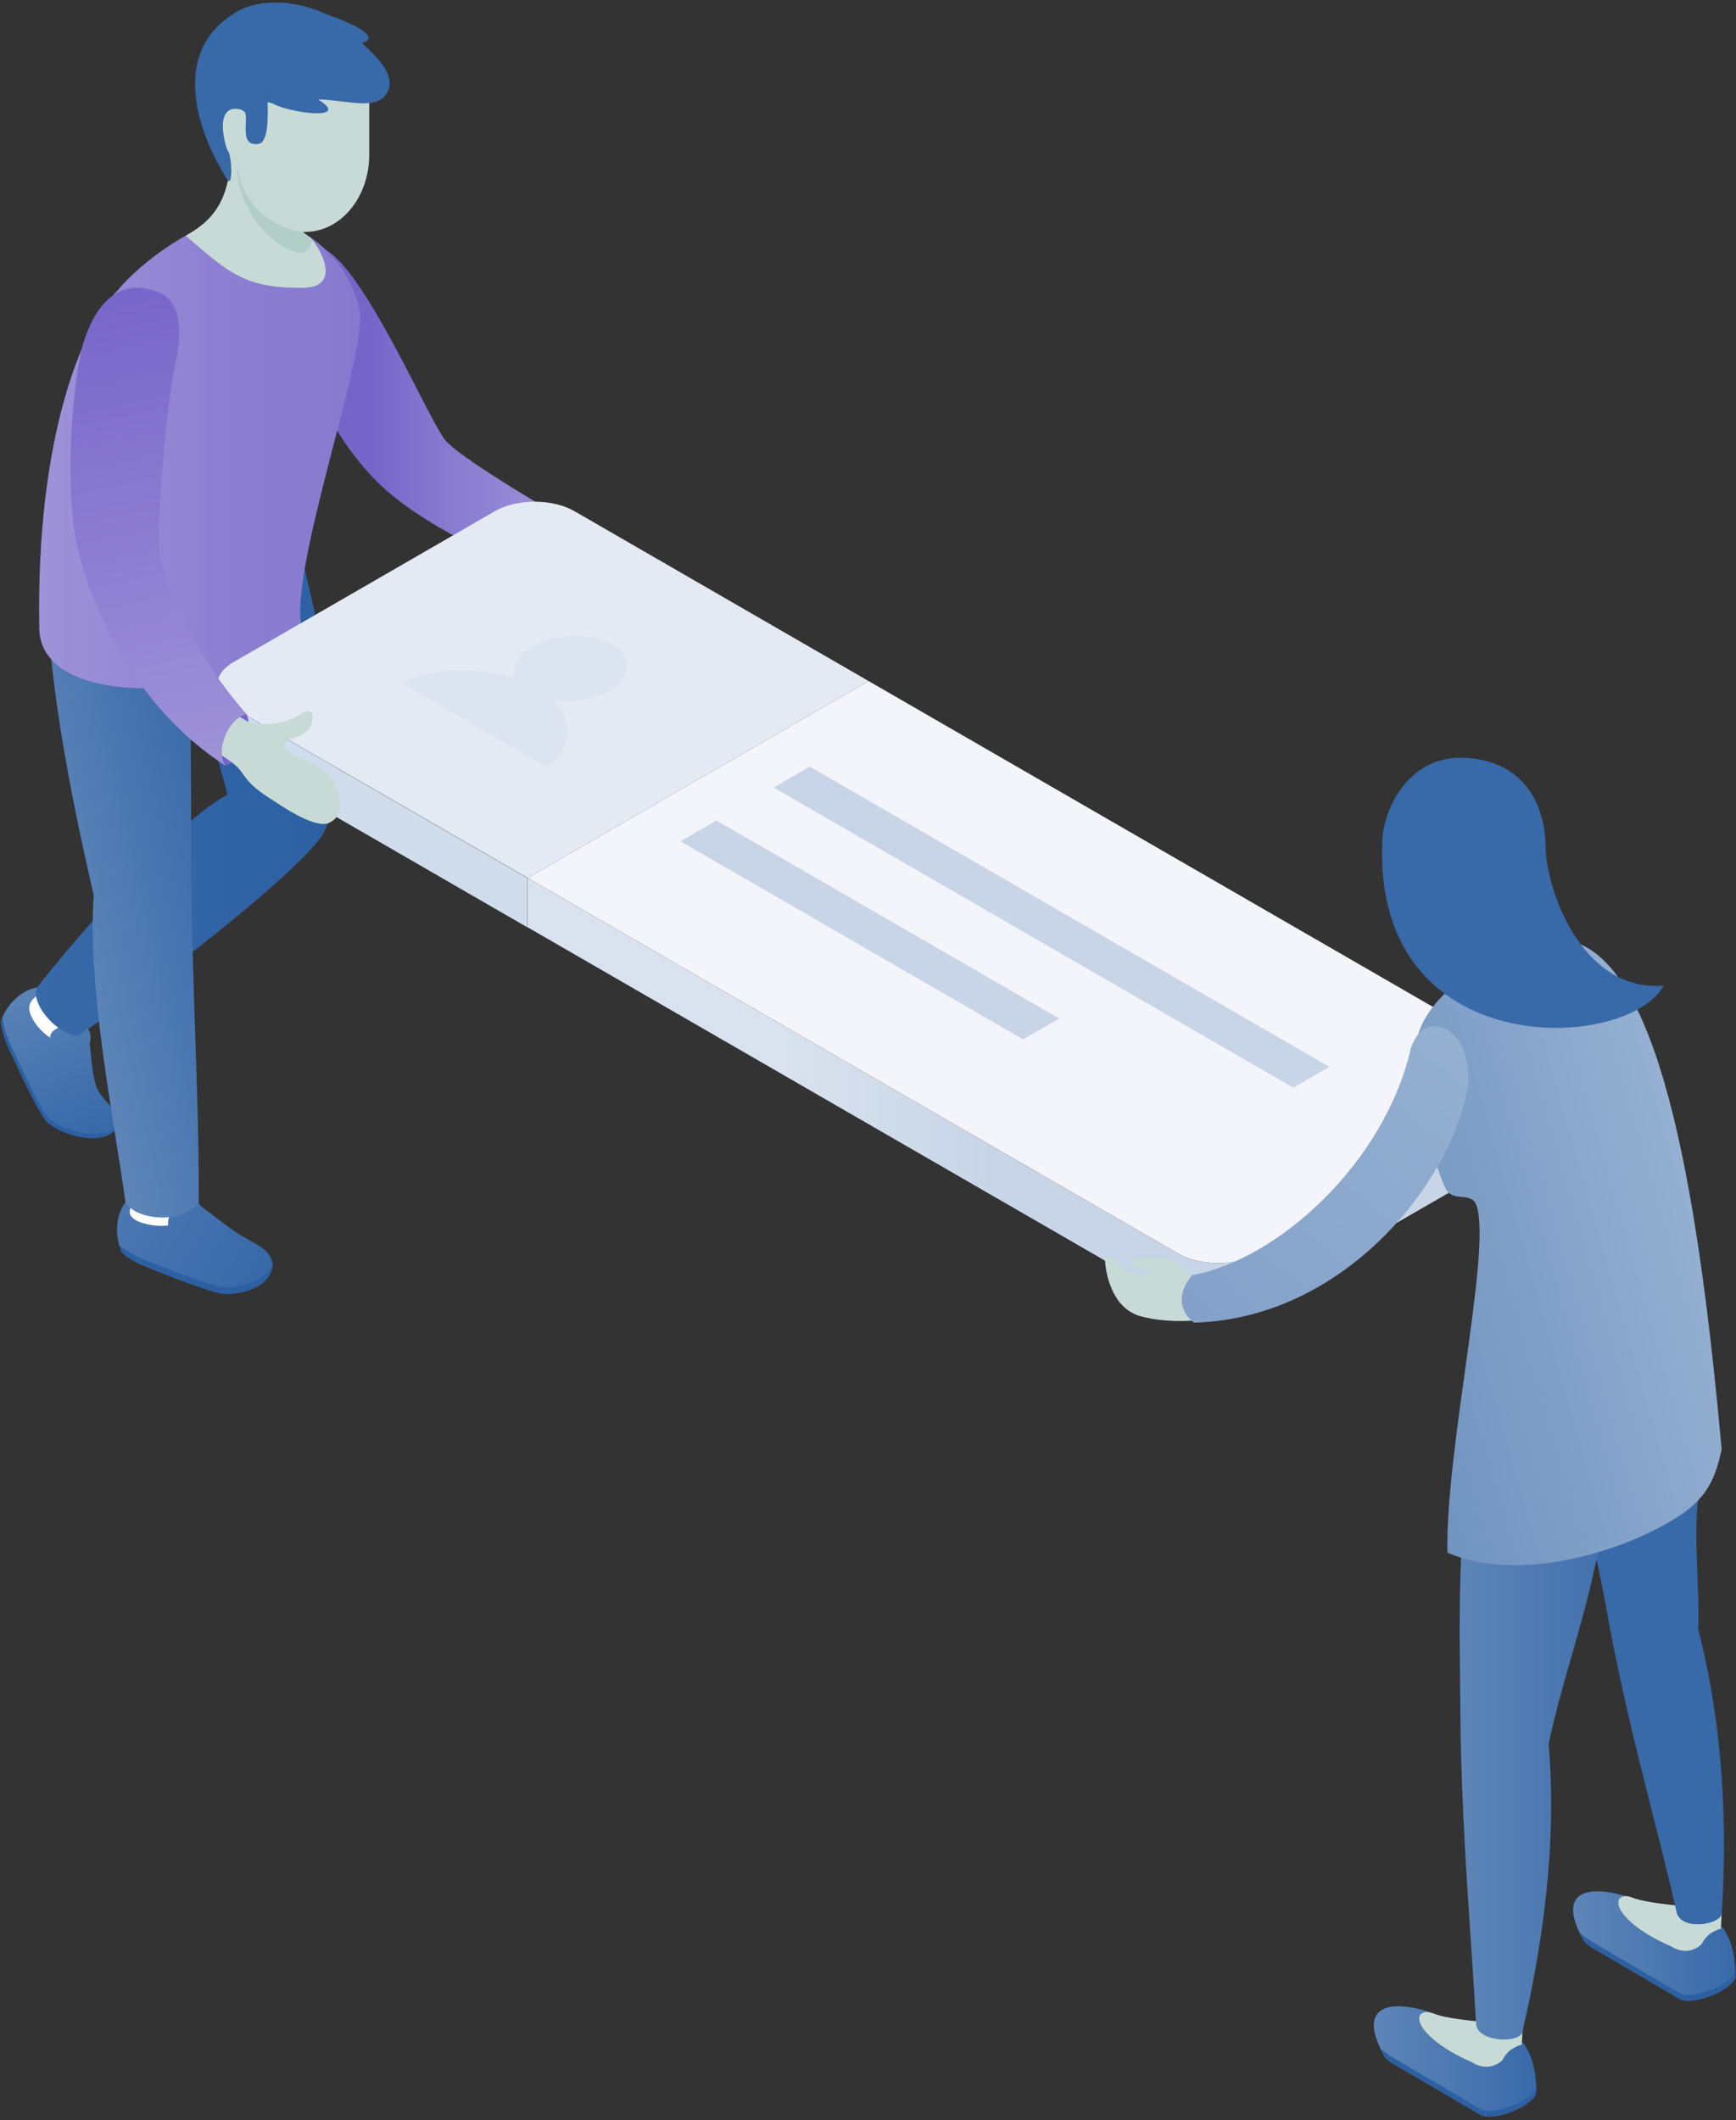 <svg width="249" height="304" viewBox="0 0 249 304" fill="none" xmlns="http://www.w3.org/2000/svg">
<rect x="0" y="0" width="249" height="304" fill="#333333" stroke="none"/>
<path d="M7.454 142.056C5.001 140.38 1.137 143.221 0.156 146.39C0.115 147.76 1.116 150.029 1.116 150.029C1.116 150.029 5.226 159.168 6.616 160.722C8.006 162.276 13.669 164.504 16.388 162.173C18.351 159.638 14.467 158.125 13.751 155.611C12.831 152.34 13.22 149.723 12.32 147.269C11.563 145.245 7.454 142.056 7.454 142.056Z" fill="url(#paint0_linear_4274_15962)"/>
<path d="M0.401 145.777C0.401 145.777 0.401 145.798 0.401 145.818C0.36 147.188 1.362 149.457 1.362 149.457C1.362 149.457 5.471 158.596 6.861 160.15C8.252 161.704 13.915 163.932 16.634 161.601C16.736 161.458 16.838 161.315 16.9 161.192C16.838 161.52 16.675 161.847 16.409 162.194C13.69 164.525 8.027 162.296 6.636 160.743C5.246 159.189 1.137 150.05 1.137 150.05C1.137 150.05 0.135 147.781 0.176 146.411C0.237 146.207 0.319 146.002 0.401 145.777Z" fill="#2C60A3"/>
<path d="M14.201 144.121C12.995 143.303 8.048 141.504 8.048 141.504C8.048 141.504 7.618 142.076 6.923 142.342C6.841 142.342 6.78 142.383 6.698 142.403C5.472 142.403 3.264 143.569 4.633 146.022C7.291 150.806 13.425 150.643 12.75 148.373C12.3 146.86 13.547 145.061 14.181 144.121H14.201Z" fill="white"/>
<path d="M12.872 149.621C13.056 148.864 13.281 147.229 11.338 146.963C9.314 146.677 7.025 147.617 7.209 148.803C7.597 151.277 12.667 150.377 12.851 149.621H12.872Z" fill="url(#paint1_linear_4274_15962)"/>
<path d="M5.308 141.606C7.598 138.519 24.608 118.033 32.622 113.965C29.923 102.659 22.931 87.98 25.16 75.877H42.231C42.231 75.877 52.351 111.716 45.87 120.262C40.963 126.743 19.251 143.282 11.175 148.496C8.395 148.496 4.306 144.018 5.308 141.606Z" fill="url(#paint2_linear_4274_15962)"/>
<path d="M19.802 171.373C16.879 171.843 16.02 176.566 17.492 179.551C18.392 180.573 20.702 181.534 20.702 181.534C20.702 181.534 29.963 185.337 32.048 185.5C34.134 185.664 38.754 184.887 39.143 181.33C38.775 179.162 36.955 178.549 34.706 177.22C31.783 175.482 29.288 172.968 26.937 171.823C24.995 170.882 19.823 171.394 19.823 171.394L19.802 171.373Z" fill="url(#paint3_linear_4274_15962)"/>
<path d="M31.967 184.518C29.82 184.355 20.293 180.45 20.293 180.45C20.293 180.45 18.064 179.51 17.083 178.508C17.185 178.876 17.308 179.223 17.471 179.55C18.371 180.573 20.681 181.534 20.681 181.534C20.681 181.534 29.943 185.336 32.028 185.5C34.113 185.663 38.734 184.886 39.122 181.329C39.122 181.247 39.081 181.186 39.061 181.104C38.08 184.028 33.929 184.702 31.967 184.539V184.518Z" fill="#2C60A3"/>
<path d="M26.1 168.225C24.669 168.449 19.844 170.555 19.844 170.555C19.844 170.555 19.925 171.25 19.598 171.925C19.557 171.986 19.517 172.048 19.496 172.129C18.617 172.988 17.697 174.481 20.375 175.339C25.588 176.975 30.025 173.479 27.98 172.293C26.611 171.496 26.284 169.329 26.1 168.225Z" fill="white"/>
<path d="M28.88 173.008C28.491 172.497 27.592 171.107 25.997 172.252C24.341 173.438 23.953 174.869 24.157 176.055C24.362 177.24 27.776 176.361 27.919 176.177C28.042 175.993 28.88 173.008 28.88 173.008Z" fill="url(#paint4_linear_4274_15962)"/>
<path d="M27.265 80.722C27.265 96.751 27.428 109.242 27.428 123.226C27.428 139.234 28.655 159.065 28.491 172.477C25.915 175.666 19.373 174.869 18.003 172.395C16.306 160.21 12.504 141.667 13.444 128.378C9.396 110.857 5.491 90.27 7.127 76.531C11.011 77.758 23.38 79.475 27.265 80.702V80.722Z" fill="url(#paint5_linear_4274_15962)"/>
<path d="M46.707 35.826C52.452 39.036 61.284 59.726 63.758 62.976C66.232 66.227 86.349 77.512 86.349 77.512C83.691 79.72 77.865 82.992 77.865 82.992C75.554 81.704 62.163 76.572 54.844 69.805C51.062 66.288 47.586 61.177 45.869 56.884C40.226 42.757 46.707 35.826 46.707 35.826Z" fill="url(#paint6_linear_4274_15962)"/>
<path d="M16.818 41.714C20.211 37.482 28.532 31.553 33.991 31.144C43.273 30.47 50.265 37.543 51.573 44.535C52.739 50.71 41.31 81.908 43.293 90.106C42.312 94.44 35.115 96.771 32.11 97.425C19.026 100.308 5.778 98.468 5.635 90.106C5.144 62.383 11.931 46.6 16.818 41.694V41.714Z" fill="url(#paint7_linear_4274_15962)"/>
<path d="M82.404 73.301C79.256 71.482 74.124 71.482 70.976 73.301L33.501 94.931C30.352 96.751 30.352 99.715 33.501 101.535L75.678 125.884L124.581 97.65L82.404 73.301Z" fill="#E4EAF3"/>
<path d="M217.91 151.522L124.581 97.65L75.678 125.884L169.007 179.755C172.155 181.575 177.287 181.575 180.435 179.755L217.91 158.125C221.058 156.305 221.058 153.341 217.91 151.522Z" fill="#F4F4FB"/>
<g style="mix-blend-mode:multiply">
<path d="M73.92 97.201C73.388 95.668 74.206 93.95 76.394 92.703C79.706 90.781 84.858 90.659 87.883 92.397C90.909 94.134 90.664 97.119 87.352 99.041C85.164 100.309 82.2 100.779 79.562 100.472C82.629 104.05 81.587 108.057 78.336 109.938C77.559 109.488 67.93 103.927 67.93 103.927C67.93 103.927 58.321 98.387 57.523 97.917C60.774 96.036 67.725 95.443 73.92 97.201Z" fill="#DCE5EF"/>
</g>
<path d="M33.501 101.535C31.947 100.635 31.17 99.45 31.15 98.284V105.194C31.088 106.442 31.865 107.689 33.501 108.629L75.657 132.978V125.905L33.48 101.555L33.501 101.535Z" fill="url(#paint8_linear_4274_15962)"/>
<path d="M217.91 158.126L180.435 179.756C177.287 181.575 172.155 181.575 169.007 179.756L75.678 125.885V132.959L169.007 186.83C172.155 188.649 177.287 188.649 180.435 186.83L217.91 165.199C219.566 164.239 220.322 162.991 220.261 161.724V154.977C220.2 156.122 219.423 157.247 217.91 158.105V158.126Z" fill="url(#paint9_linear_4274_15962)"/>
<path d="M110.965 112.922L185.505 155.958L190.678 152.973L116.137 109.917L110.965 112.922Z" fill="url(#paint10_linear_4274_15962)"/>
<path d="M97.595 120.63L146.743 149.028L151.936 146.043L102.767 117.646L97.595 120.63Z" fill="url(#paint11_linear_4274_15962)"/>
<path d="M35.36 102.394C35.749 102.925 36.751 108.813 32.273 109.733C30.331 108.22 30.617 102.475 35.36 102.394Z" fill="#7665C9"/>
<path d="M32.886 101.902L35.36 103.374C36.771 104.09 40.676 104.09 43.19 102.373C45.705 100.676 45.337 104.928 42.638 105.644C39.94 106.359 39.715 107.402 43.558 108.874C45.358 109.569 47.075 110.959 47.606 111.736C48.751 113.433 49.733 116.888 47.177 117.992C45.112 118.892 40.124 115.396 38.59 114.394C34.399 111.675 35.483 110.939 33.152 109.242C30.842 107.545 30.249 107.484 30.249 107.484L32.846 101.902H32.886Z" fill="#C7DAD6"/>
<path d="M22.808 41.939C20.048 40.795 15.1 40.079 12.136 48.604C10.459 53.45 9.028 70.398 11.216 78.985C14.201 90.72 21.54 102.864 32.273 109.733C30.883 107.341 32.825 103.007 35.361 102.394C27.96 93.991 22.787 83.053 22.787 77.676C22.787 68.783 24.423 55.187 25.077 52.468C26.447 46.744 25.547 43.064 22.828 41.939H22.808Z" fill="url(#paint12_linear_4274_15962)"/>
<path d="M32.825 18.837C32.478 15.832 42.864 21.945 42.455 25.931C42.107 29.162 41.167 32.003 44.438 34.027C45.562 34.927 49.406 41.203 43.498 41.265C35.013 41.367 32.764 39.036 26.631 33.803C30.29 31.738 33.929 28.589 32.825 18.858V18.837Z" fill="#C7DAD6"/>
<path d="M30.372 17.059L34.584 11.13H52.963V22.19C52.963 28.303 48.854 33.251 43.784 33.251C38.713 33.251 34.277 29.182 34.052 23.315L31.824 22.538L30.372 17.059Z" fill="#C7DAD6"/>
<path d="M43.354 36.194C38.959 36.194 33.541 29.141 34.052 23.314C34.277 28.814 38.857 32.78 43.416 33.23C43.804 33.557 44.05 33.782 44.438 34.027C44.52 34.089 44.622 34.211 44.745 34.334C44.745 35.234 44.152 36.194 43.354 36.194Z" fill="#B3CEC7"/>
<path d="M51.9 6.141C53.576 5.855 53.74 4.444 46.932 2.093C42.966 0.151 37.364 -0.442 33.745 1.807C28.818 4.853 27.346 9.331 28.225 14.953C29.104 20.575 32.702 25.911 32.702 25.911C33.254 26.463 33.336 23.866 32.886 21.945C32.682 21.74 32.457 21.229 32.253 20.309C30.944 14.605 34.44 15.443 34.931 15.934C36.014 16.384 33.929 21.107 37.078 20.636C38.611 20.411 38.406 16.139 38.386 14.646C38.611 14.707 38.836 14.748 39.081 14.83C41.678 16.282 50.55 17.324 45.623 14.258C49.058 14.258 53.719 15.832 55.294 13.665C57.174 11.068 54.169 8.247 51.92 6.162L51.9 6.141Z" fill="#3869A9"/>
<path d="M248.923 283.348C248.923 274.311 243.178 274.046 243.178 274.046C243.178 274.046 239.989 274.373 234.878 272.451C228.438 270.038 223.041 270.672 226.966 277.91C227.007 277.991 227.048 278.094 227.109 278.175C227.354 278.564 227.763 278.932 228.377 279.279L240.909 286.619C242.81 287.723 248.882 285.188 248.923 283.327V283.348Z" fill="url(#paint13_linear_4274_15962)"/>
<path d="M248.903 282.53C248.8 284.391 242.81 286.864 240.909 285.781L228.376 278.441C227.967 278.196 227.252 277.726 226.618 277.153C226.741 277.399 226.843 277.644 226.986 277.91C227.027 277.992 227.068 278.094 227.129 278.176C227.375 278.564 227.784 278.932 228.397 279.28L240.929 286.619C242.708 287.641 248.146 285.495 248.862 283.696C248.903 283.573 248.923 283.43 248.923 283.328C248.944 283.041 248.923 282.796 248.923 282.53H248.903Z" fill="#2C60A3"/>
<path d="M246.593 272.86C245.857 272.86 244.16 273.187 242.667 273.534C241.441 273.207 237.372 273.064 234.715 272.287C233.917 272.062 233.181 271.551 232.343 272.185C231.3 273.473 234.019 276.642 239.683 279.075C241.686 280.322 243.301 279.525 244.058 278.768C244.364 278.175 244.835 277.541 245.468 277.153C246.123 276.765 246.531 276.601 246.818 276.581C246.818 276.54 246.818 276.458 246.818 276.458C246.818 276.458 247.186 272.86 246.572 272.86H246.593Z" fill="#C7DAD6"/>
<path d="M243.772 213.366C246.287 205.659 245.121 196.745 243.261 187.79C237.598 187.892 226.864 184.723 221.201 184.826C223.307 201.856 228.05 216.821 230.892 233.32C233.938 249.348 237.536 261.124 240.542 274.454C241.646 276.948 246.961 275.824 246.961 274.331C247.759 262.044 247.227 247.795 243.588 233.627C243.833 227.207 242.75 219.765 243.751 213.387L243.772 213.366Z" fill="#3869A9"/>
<path d="M220.363 299.969C220.363 290.912 214.638 290.667 214.638 290.667C214.638 290.667 211.285 290.81 206.154 288.888C199.714 286.476 194.48 287.293 198.405 294.531C198.446 294.613 198.487 294.694 198.548 294.797C198.794 295.185 199.203 295.553 199.816 295.901L212.348 303.24C214.25 304.344 220.322 301.809 220.363 299.949V299.969Z" fill="url(#paint14_linear_4274_15962)"/>
<path d="M220.342 299.151C220.24 301.012 214.25 303.485 212.348 302.402L199.816 295.042C199.407 294.797 198.691 294.326 198.037 293.754C198.16 293.999 198.262 294.245 198.405 294.51C198.446 294.592 198.487 294.674 198.548 294.776C198.794 295.165 199.202 295.533 199.816 295.88L212.348 303.22C214.127 304.242 219.565 302.095 220.281 300.296C220.301 300.173 220.342 300.03 220.342 299.928C220.362 299.642 220.342 299.397 220.342 299.131V299.151Z" fill="#2C60A3"/>
<path d="M218.032 289.481C217.296 289.481 215.599 289.808 214.107 290.155C212.88 289.828 208.812 289.685 206.154 288.908C205.357 288.683 204.621 288.172 203.782 288.806C202.74 290.094 205.479 293.263 211.122 295.696C213.126 296.943 214.741 296.146 215.497 295.389C215.804 294.796 216.274 294.163 216.908 293.774C217.562 293.386 217.971 293.222 218.257 293.202C218.257 293.161 218.257 293.079 218.257 293.079C218.257 293.079 218.625 289.481 218.012 289.481H218.032Z" fill="#C7DAD6"/>
<path d="M228.704 224.856C233.529 205.474 244.425 216.576 243.24 187.79C237.638 186.972 217.602 199.627 212.001 198.81C208.709 219.683 209.404 232.563 209.506 249.307C209.895 265.622 210.958 276.785 211.735 290.421C212.409 293.058 218.379 292.854 218.379 291.259C221.16 279.279 223.388 264.641 222.121 250.064C223.797 241.988 226.905 233.422 228.704 224.856Z" fill="url(#paint15_linear_4274_15962)"/>
<path d="M240.357 217.68C231.259 223.302 216.846 226.717 207.605 222.628C207.319 207.724 213.902 179.613 211.816 172.948C211.121 170.678 208.361 172.58 207.319 170.351C204.62 164.586 203.005 152.606 203.005 150.806C203.005 146.942 206.112 142.915 209.343 140.768C213.738 137.824 219.994 133.919 225.514 134.982C237.556 138.356 243.342 167.694 246.94 207.846C246.04 211.915 244.936 214.838 240.357 217.68Z" fill="url(#paint16_linear_4274_15962)"/>
<path d="M223.47 137.721C219.77 135.248 219.995 133.265 220.403 129.707C221.017 127.826 221.344 125.741 221.262 123.553C220.976 115.662 215.701 109.038 209.568 109.692C197.199 111.001 199.652 117.461 199.939 125.332C200.204 132.631 203.721 137.537 209.282 138.171C209.323 139.377 208.955 140.502 207.462 141.606C211.612 143.875 218.032 142.649 220.628 141.585C223.163 140.543 225.228 139.377 223.47 137.701V137.721Z" fill="#C7DAD6"/>
<path d="M171.501 183.518C170.417 183.62 169.62 181.003 167.841 180.778C166.063 180.554 162.28 179.981 162.362 181.065C162.423 181.985 165.654 181.821 165.204 182.291C163.936 183.641 160.911 182.291 160.195 181.146C159.459 179.981 158.396 179.899 158.519 181.065C158.621 182.25 159.316 187.525 163.589 188.731C167.862 189.917 172.83 189.202 172.83 189.202L171.521 183.518H171.501Z" fill="#C7DAD6"/>
<path d="M171.276 189.651C171.276 189.651 167.473 187.136 170.969 182.843C183.297 180.635 198.651 166.733 202.392 150.193C204.682 143.753 211.899 148.251 210.407 156.449C208.035 169.35 193.029 189.038 171.276 189.651Z" fill="url(#paint17_linear_4274_15962)"/>
<path d="M198.283 120.364C198.508 115.785 202.208 108.097 210.386 108.67C218.277 109.222 221.63 114.824 221.712 121.673C221.773 127.029 226.557 142.219 238.62 141.34C233.468 150.867 196.688 152.564 198.283 120.385V120.364Z" fill="#3869A9"/>
<defs>
<linearGradient id="paint0_linear_4274_15962" x1="12.483" y1="162.705" x2="3.611" y2="141.034" gradientUnits="userSpaceOnUse">
<stop stop-color="#3869A9"/>
<stop offset="0.85" stop-color="#5680B5"/>
<stop offset="1" stop-color="#5D85B8"/>
</linearGradient>
<linearGradient id="paint1_linear_4274_15962" x1="15.407" y1="161.519" x2="6.514" y2="139.848" gradientUnits="userSpaceOnUse">
<stop stop-color="#3869A9"/>
<stop offset="0.85" stop-color="#5680B5"/>
<stop offset="1" stop-color="#5D85B8"/>
</linearGradient>
<linearGradient id="paint2_linear_4274_15962" x1="5.165" y1="112.186" x2="48.037" y2="112.186" gradientUnits="userSpaceOnUse">
<stop stop-color="#3869A9"/>
<stop offset="1" stop-color="#2C60A3"/>
</linearGradient>
<linearGradient id="paint3_linear_4274_15962" x1="35.34" y1="184.294" x2="16.265" y2="171.823" gradientUnits="userSpaceOnUse">
<stop stop-color="#3869A9"/>
<stop offset="1" stop-color="#4E79B2"/>
</linearGradient>
<linearGradient id="paint4_linear_4274_15962" x1="37.201" y1="181.452" x2="18.106" y2="168.981" gradientUnits="userSpaceOnUse">
<stop stop-color="#3869A9"/>
<stop offset="1" stop-color="#4E79B2"/>
</linearGradient>
<linearGradient id="paint5_linear_4274_15962" x1="33.602" y1="121.386" x2="7.945" y2="127.417" gradientUnits="userSpaceOnUse">
<stop stop-color="#3869A9"/>
<stop offset="1" stop-color="#5D85B8"/>
</linearGradient>
<linearGradient id="paint6_linear_4274_15962" x1="43.579" y1="59.399" x2="86.349" y2="59.399" gradientUnits="userSpaceOnUse">
<stop offset="0.22" stop-color="#7665C9"/>
<stop offset="0.48" stop-color="#887AD0"/>
<stop offset="0.78" stop-color="#998CD6"/>
<stop offset="1" stop-color="#9F93D9"/>
</linearGradient>
<linearGradient id="paint7_linear_4274_15962" x1="5.614" y1="64.919" x2="51.675" y2="64.919" gradientUnits="userSpaceOnUse">
<stop stop-color="#9F93D9"/>
<stop offset="0.03" stop-color="#9D91D8"/>
<stop offset="0.6" stop-color="#8C7FD1"/>
<stop offset="1" stop-color="#8679CF"/>
</linearGradient>
<linearGradient id="paint8_linear_4274_15962" x1="220.323" y1="115.681" x2="31.235" y2="115.691" gradientUnits="userSpaceOnUse">
<stop offset="0.41" stop-color="#C8D5E7"/>
<stop offset="0.57" stop-color="#D0DCEB"/>
</linearGradient>
<linearGradient id="paint9_linear_4274_15962" x1="220.327" y1="157.109" x2="31.229" y2="157.102" gradientUnits="userSpaceOnUse">
<stop offset="0.41" stop-color="#C8D5E7"/>
<stop offset="0.57" stop-color="#D9E2EE"/>
</linearGradient>
<linearGradient id="paint10_linear_4274_15962" x1="-284.739" y1="14.957" x2="-266.23" y2="-149.964" gradientUnits="userSpaceOnUse">
<stop offset="0.41" stop-color="#C8D5E7"/>
<stop offset="0.57" stop-color="#D0DCEB"/>
</linearGradient>
<linearGradient id="paint11_linear_4274_15962" x1="-309.875" y1="-25.392" x2="-296.88" y2="-141.007" gradientUnits="userSpaceOnUse">
<stop offset="0.41" stop-color="#C8D5E7"/>
<stop offset="0.57" stop-color="#D0DCEB"/>
</linearGradient>
<linearGradient id="paint12_linear_4274_15962" x1="28.43" y1="110.715" x2="13.812" y2="40.57" gradientUnits="userSpaceOnUse">
<stop stop-color="#9F93D9"/>
<stop offset="1" stop-color="#7665C9"/>
</linearGradient>
<linearGradient id="paint13_linear_4274_15962" x1="225.637" y1="279.034" x2="248.923" y2="279.034" gradientUnits="userSpaceOnUse">
<stop stop-color="#5D85B8"/>
<stop offset="0.48" stop-color="#4D79B1"/>
<stop offset="1" stop-color="#3869A9"/>
</linearGradient>
<linearGradient id="paint14_linear_4274_15962" x1="197.035" y1="295.594" x2="220.363" y2="295.594" gradientUnits="userSpaceOnUse">
<stop stop-color="#5D85B8"/>
<stop offset="0.48" stop-color="#4D79B1"/>
<stop offset="1" stop-color="#3869A9"/>
</linearGradient>
<linearGradient id="paint15_linear_4274_15962" x1="209.384" y1="240.087" x2="243.321" y2="240.087" gradientUnits="userSpaceOnUse">
<stop stop-color="#5D85B8"/>
<stop offset="0.58" stop-color="#4472AE"/>
<stop offset="1" stop-color="#3869A9"/>
</linearGradient>
<linearGradient id="paint16_linear_4274_15962" x1="197.351" y1="186.791" x2="243.954" y2="173.454" gradientUnits="userSpaceOnUse">
<stop stop-color="#7093C0"/>
<stop offset="1" stop-color="#95B0D1"/>
</linearGradient>
<linearGradient id="paint17_linear_4274_15962" x1="209.808" y1="149.625" x2="174.721" y2="192.661" gradientUnits="userSpaceOnUse">
<stop stop-color="#95B0D1"/>
<stop offset="1" stop-color="#83A1C9"/>
</linearGradient>
</defs>
</svg>
